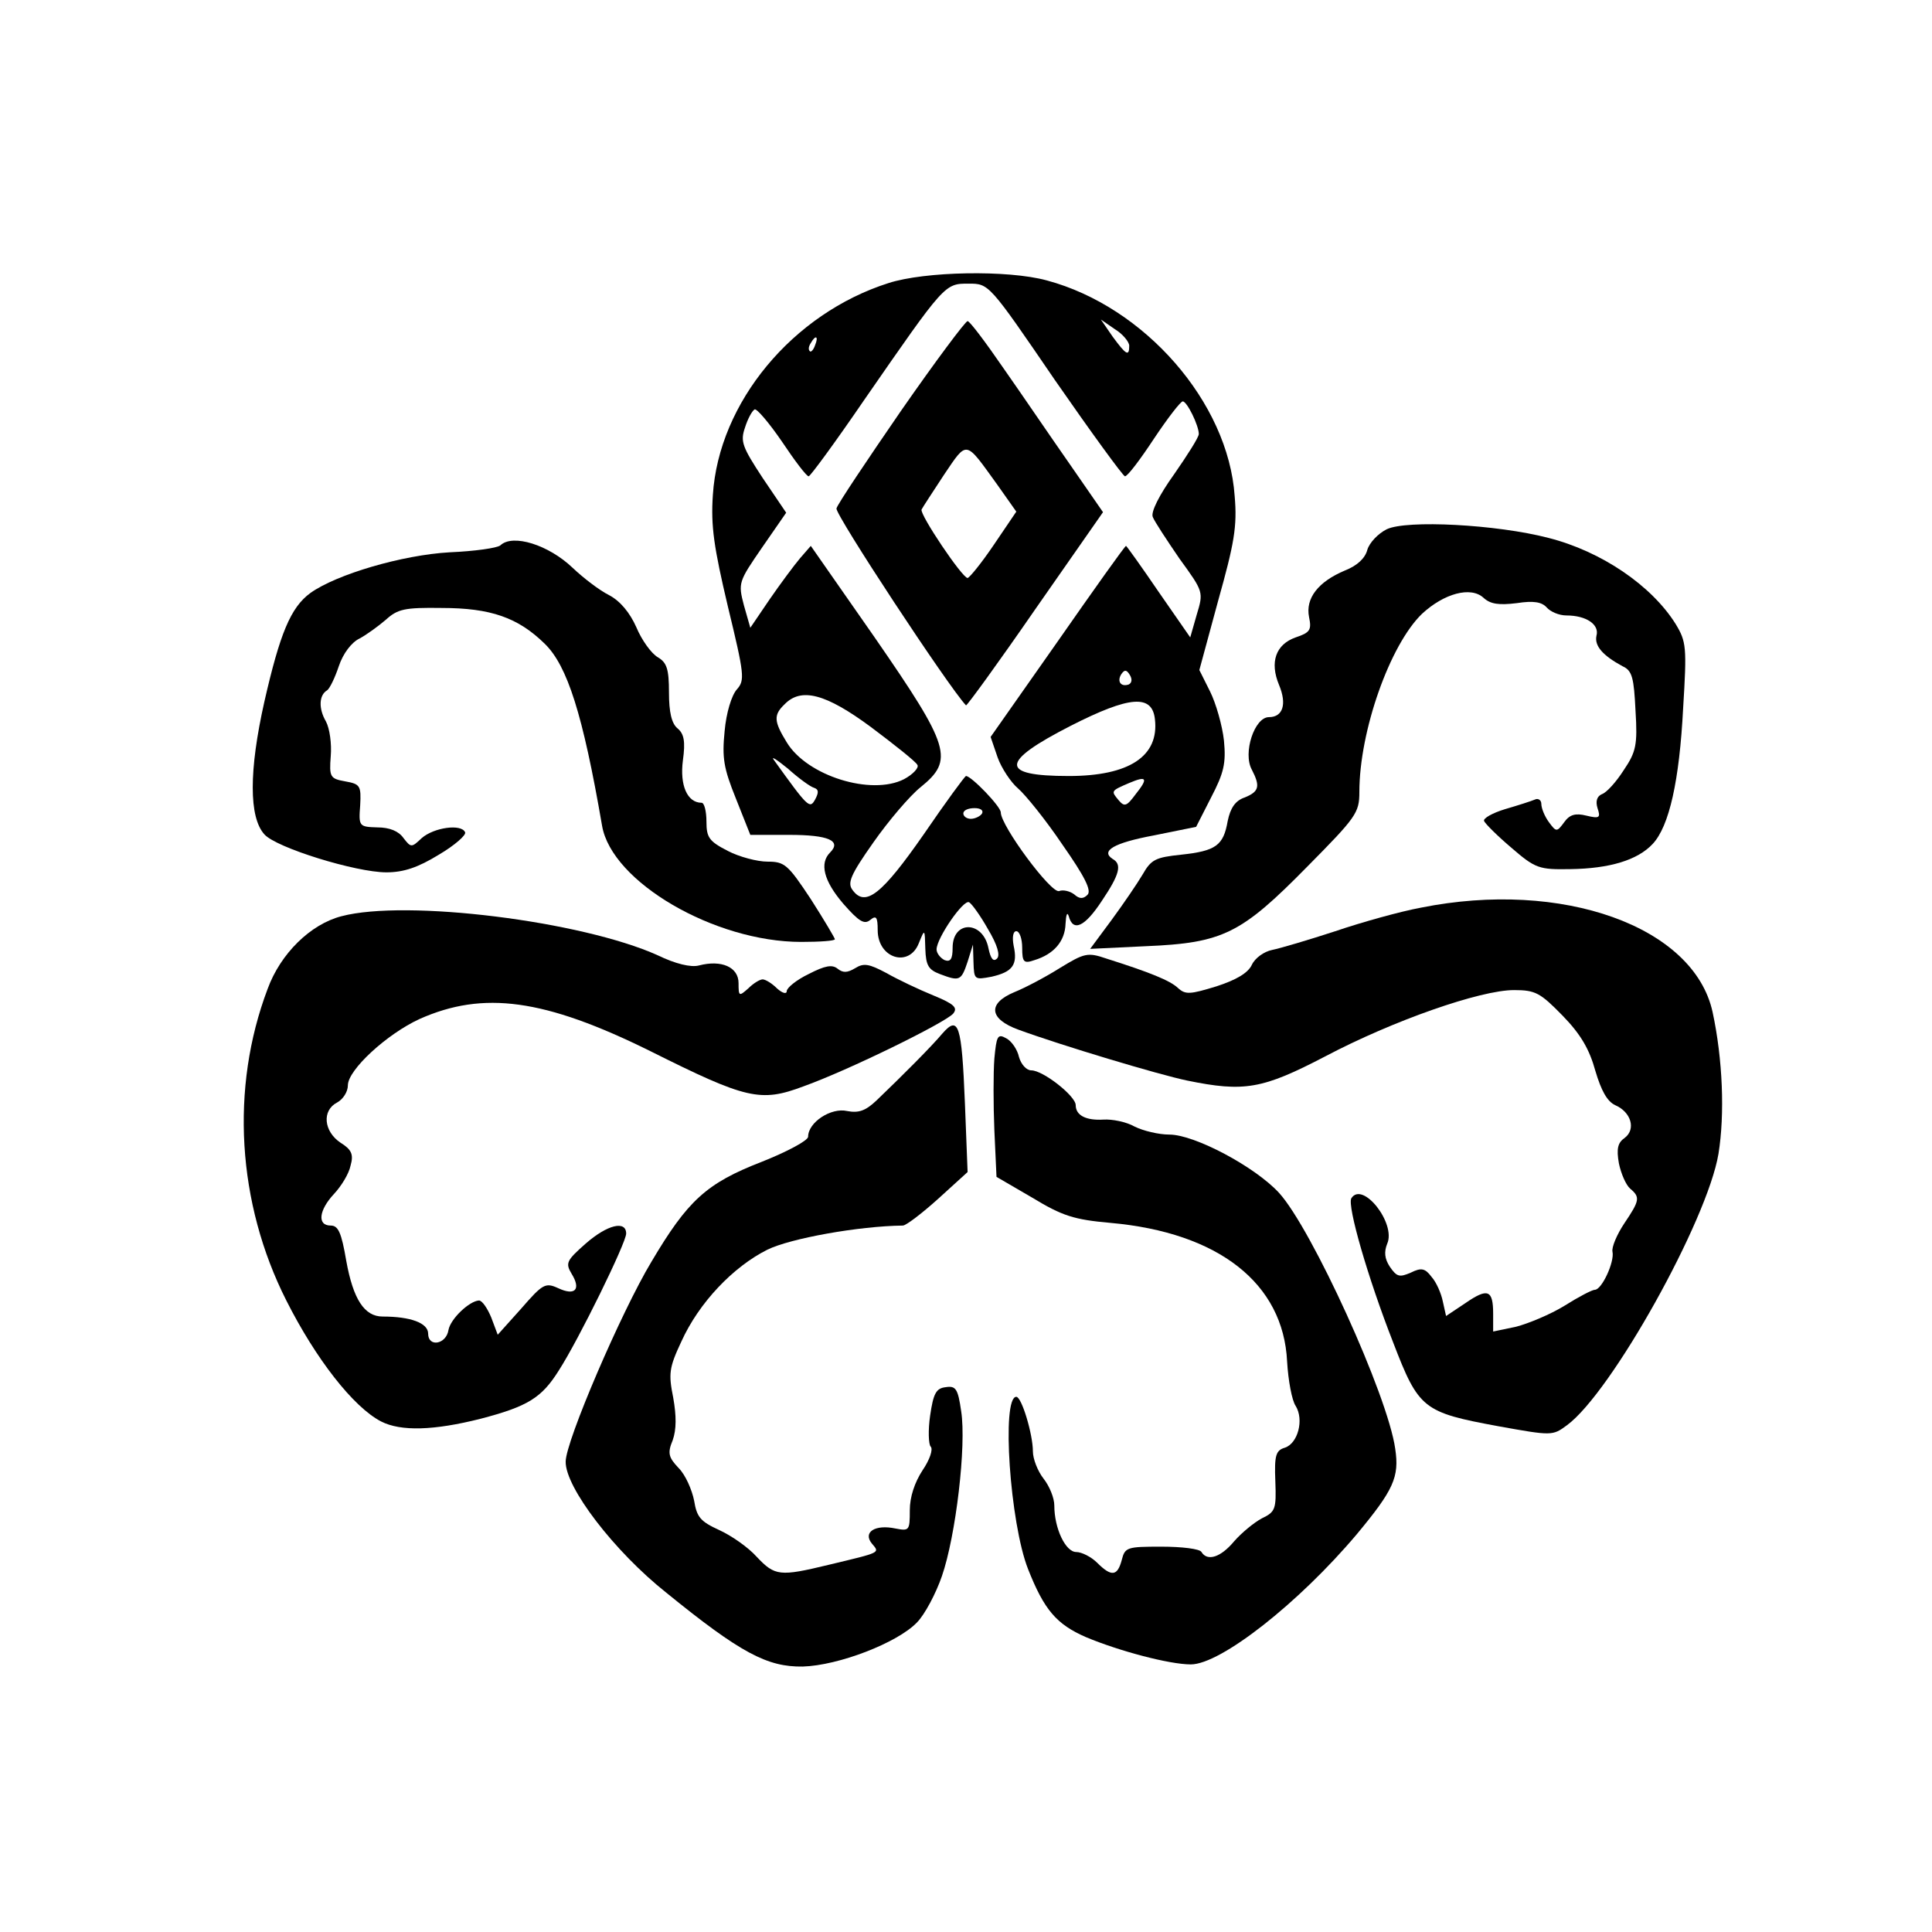 <?xml version="1.0" encoding="UTF-8" standalone="yes"?>
<svg version="1.0" xmlns="http://www.w3.org/2000/svg" width="102mm" height="102mm" viewBox="0 0 361 361" preserveAspectRatio="xMidYMid meet">
  <g transform="translate(0,361) scale(0.1,-0.1)" fill="#000000" stroke="none">
    <path d="M1660 3081 c-179 -57 -317 -223 -328 -396 -4 -58 2 -98 28 -208 31
-128 32 -138 17 -155 -10 -11 -20 -44 -23 -78 -5 -50 -2 -69 21 -126 l27 -68
73 0 c73 0 98 -11 76 -33 -20 -20 -12 -53 25 -96 29 -33 39 -39 50 -30 11 9
14 6 14 -19 0 -53 59 -71 77 -24 11 27 11 27 12 -11 1 -31 6 -39 27 -47 37
-14 40 -13 52 23 l10 32 1 -33 c1 -33 2 -33 34 -27 39 9 49 22 41 58 -3 16 -1
27 5 27 6 0 11 -14 11 -31 0 -27 3 -30 23 -23 36 11 57 35 58 68 1 17 3 23 6
14 8 -30 30 -20 62 29 33 49 38 68 20 78 -23 15 2 30 77 44 l79 16 28 55 c24
46 28 64 24 106 -3 28 -15 70 -26 92 l-20 40 35 129 c30 107 36 139 31 196
-12 175 -168 354 -351 403 -73 20 -228 17 -296 -5z m311 -181 c68 -98 127
-179 131 -180 5 0 29 32 54 70 26 39 50 70 54 70 8 0 30 -45 30 -61 0 -6 -21
-39 -46 -75 -28 -39 -44 -71 -40 -80 3 -8 26 -43 50 -78 45 -62 45 -62 32
-105 l-12 -42 -59 85 c-32 47 -60 86 -61 86 -2 0 -59 -80 -128 -179 l-125
-178 13 -38 c7 -20 25 -47 38 -58 14 -12 52 -59 83 -105 42 -60 55 -86 47 -94
-8 -8 -15 -8 -25 1 -8 6 -21 9 -28 6 -15 -5 -109 122 -109 147 0 11 -55 68
-65 68 -2 0 -38 -49 -79 -109 -78 -112 -109 -137 -133 -104 -10 13 -4 28 39
89 28 40 68 87 88 103 63 51 56 75 -85 279 l-120 172 -20 -23 c-11 -13 -37
-48 -57 -77 l-36 -53 -12 42 c-11 42 -10 44 34 108 l45 65 -44 65 c-38 58 -42
68 -33 94 5 16 13 31 18 34 4 2 27 -25 51 -60 24 -36 46 -65 50 -65 3 0 50 64
104 143 151 218 150 217 195 217 38 0 38 0 161 -180z m139 64 c0 -21 -6 -17
-31 17 l-22 32 26 -18 c15 -9 27 -24 27 -31z m-587 1 c-3 -9 -8 -14 -10 -11
-3 3 -2 9 2 15 9 16 15 13 8 -4z m586 -634 c-15 -5 -22 6 -14 19 6 9 10 9 16
-1 5 -8 4 -15 -2 -18z m-481 -80 c44 -33 83 -64 86 -70 4 -5 -8 -18 -25 -27
-61 -31 -181 6 -219 69 -24 39 -25 51 -4 71 31 32 77 20 162 -43z m530 15 c8
-69 -48 -106 -161 -106 -130 0 -129 26 4 94 110 56 152 59 157 12z m-637 -128
c9 -3 9 -9 2 -22 -10 -18 -13 -15 -77 74 -6 8 5 1 26 -16 20 -18 42 -34 49
-36z m601 -12 c-17 -23 -21 -24 -32 -11 -14 17 -15 17 20 32 33 14 36 9 12
-21z m-287 -36 c-3 -5 -13 -10 -21 -10 -8 0 -14 5 -14 10 0 6 9 10 21 10 11 0
17 -4 14 -10z m11 -216 c18 -30 23 -49 17 -55 -7 -7 -12 0 -16 19 -10 52 -67
53 -67 1 0 -21 -4 -27 -15 -23 -8 4 -15 13 -15 20 0 21 51 95 61 88 5 -3 21
-25 35 -50z"/>
    <path d="M1684 2843 c-64 -93 -119 -175 -121 -183 -3 -11 209 -333 242 -368 1
-2 60 79 129 179 l127 182 -63 91 c-35 50 -90 131 -123 178 -33 48 -63 88 -67
88 -4 0 -60 -75 -124 -167z m179 -138 l36 -51 -42 -62 c-23 -34 -45 -61 -49
-62 -10 0 -90 119 -86 128 2 4 21 33 42 65 44 65 39 65 99 -18z"/>
    <path d="M2591 2621 c-16 -8 -32 -25 -36 -38 -4 -16 -19 -30 -42 -39 -50 -21
-74 -52 -67 -87 5 -24 2 -29 -25 -38 -37 -13 -49 -46 -31 -89 15 -36 7 -60
-19 -60 -27 0 -49 -67 -32 -98 16 -31 14 -41 -13 -52 -18 -6 -27 -20 -32 -44
-8 -46 -22 -56 -87 -63 -48 -5 -56 -9 -72 -37 -10 -17 -36 -55 -58 -85 l-40
-54 104 5 c144 6 178 23 301 148 92 93 98 101 98 140 0 114 57 275 117 333 41
38 91 52 115 30 13 -12 29 -14 62 -10 32 5 47 2 56 -8 7 -8 23 -15 37 -15 37
0 62 -17 56 -38 -4 -19 12 -37 49 -57 18 -8 21 -22 24 -83 4 -64 1 -77 -22
-111 -14 -22 -32 -42 -41 -45 -9 -4 -12 -13 -8 -26 6 -18 4 -20 -21 -14 -20 5
-31 2 -41 -12 -14 -19 -15 -19 -29 0 -8 11 -14 26 -14 34 0 7 -6 11 -12 8 -7
-3 -32 -11 -56 -18 -23 -7 -41 -17 -39 -22 2 -5 25 -28 51 -50 45 -39 52 -41
110 -40 74 1 126 17 154 47 31 33 50 118 57 254 7 114 6 124 -14 157 -45 72
-139 136 -238 161 -96 25 -265 34 -302 16z"/>
    <path d="M935 2591 c-6 -5 -48 -11 -95 -13 -88 -5 -211 -41 -260 -76 -37 -27
-57 -76 -86 -203 -29 -129 -29 -216 0 -248 22 -25 171 -71 228 -71 32 0 59 9
98 33 29 17 52 37 49 42 -7 16 -58 9 -81 -11 -19 -18 -20 -18 -34 0 -9 13 -26
20 -49 20 -34 1 -35 2 -32 41 2 37 0 40 -28 45 -28 5 -30 8 -27 47 2 23 -2 52
-9 65 -14 24 -13 49 2 58 5 3 15 24 22 45 8 24 24 45 39 52 13 7 35 23 49 35
22 20 35 23 104 22 92 0 143 -18 193 -67 42 -41 71 -131 107 -340 18 -105 210
-217 372 -217 35 0 63 2 63 5 0 2 -20 36 -45 75 -43 65 -49 70 -81 70 -19 0
-53 9 -74 20 -35 18 -40 25 -40 55 0 19 -4 35 -9 35 -27 0 -41 33 -35 79 5 36
2 50 -10 60 -11 9 -16 30 -16 67 0 44 -4 56 -21 66 -12 7 -30 32 -40 56 -12
27 -30 49 -51 60 -18 9 -48 32 -68 51 -45 43 -112 64 -135 42z"/>
    <path d="M2655 1914 c-38 -7 -110 -27 -160 -44 -49 -16 -103 -32 -118 -35 -15
-3 -32 -15 -38 -28 -7 -15 -29 -28 -66 -40 -49 -15 -58 -16 -72 -3 -15 14 -52
29 -134 55 -35 12 -41 10 -87 -18 -27 -17 -65 -37 -85 -45 -50 -21 -47 -50 8
-70 79 -29 262 -84 315 -95 107 -22 141 -16 258 45 127 67 290 124 353 124 40
0 49 -5 91 -48 34 -35 50 -63 61 -103 11 -37 22 -57 37 -64 30 -13 39 -45 18
-61 -13 -9 -16 -20 -11 -48 4 -19 13 -40 21 -47 19 -16 18 -22 -11 -65 -14
-21 -24 -45 -22 -53 4 -19 -20 -71 -33 -71 -5 0 -30 -13 -57 -30 -26 -16 -67
-33 -90 -39 l-43 -9 0 33 c0 45 -10 49 -52 20 l-36 -24 -6 27 c-3 15 -12 36
-21 46 -12 16 -19 18 -39 8 -21 -9 -26 -8 -39 11 -10 15 -11 28 -5 43 17 38
-46 118 -67 85 -8 -14 31 -149 78 -269 48 -125 56 -131 197 -157 100 -18 101
-18 128 2 83 61 262 382 283 507 12 74 8 177 -11 265 -35 160 -281 248 -545
195z"/>
    <path d="M638 1898 c-58 -15 -114 -70 -138 -136 -70 -185 -57 -400 35 -582 55
-109 125 -199 177 -226 37 -19 99 -17 186 5 88 23 114 39 146 90 38 59 126
239 126 256 0 25 -35 17 -76 -19 -35 -31 -38 -36 -26 -56 18 -29 7 -42 -25
-27 -24 11 -29 8 -69 -38 l-44 -49 -12 32 c-7 17 -17 32 -23 32 -18 -1 -53
-34 -57 -55 -4 -27 -38 -33 -38 -7 0 20 -33 32 -85 32 -34 0 -55 32 -68 104
-9 53 -15 66 -29 66 -26 0 -22 29 6 59 14 15 28 38 31 53 6 21 2 30 -19 43
-31 21 -35 60 -6 75 11 6 20 20 20 32 0 29 73 96 134 124 119 53 233 38 431
-60 180 -90 206 -96 286 -66 84 30 265 119 280 136 9 11 2 18 -37 34 -27 11
-67 30 -88 42 -32 17 -42 19 -58 9 -15 -9 -23 -9 -33 -1 -10 8 -23 6 -54 -10
-23 -11 -41 -26 -41 -32 0 -6 -8 -4 -18 5 -10 10 -22 17 -27 17 -5 0 -17 -7
-27 -17 -17 -15 -18 -15 -18 10 0 30 -32 44 -74 33 -15 -4 -44 3 -77 19 -142
64 -470 105 -591 73z"/>
    <path d="M1761 1679 c-21 -25 -75 -79 -123 -125 -21 -20 -34 -24 -55 -20 -30
7 -73 -21 -73 -48 0 -7 -39 -28 -87 -47 -103 -40 -138 -72 -206 -187 -56 -93
-160 -335 -160 -373 -1 -48 91 -168 188 -245 139 -113 189 -139 255 -138 67 2
176 44 213 82 15 15 36 55 47 87 26 75 46 244 36 308 -6 42 -10 48 -29 45 -18
-2 -23 -12 -29 -53 -4 -27 -3 -54 1 -58 5 -5 -2 -25 -15 -44 -15 -23 -24 -50
-24 -75 0 -38 -1 -39 -27 -34 -38 8 -61 -7 -44 -28 15 -18 19 -16 -81 -40 -91
-22 -100 -21 -134 15 -16 18 -48 40 -70 50 -35 16 -42 24 -47 55 -4 20 -16 48
-29 61 -19 20 -21 28 -11 52 7 20 7 45 1 79 -9 45 -8 56 15 105 33 73 97 140
161 172 43 21 170 44 253 45 6 0 36 23 66 50 l55 50 -5 128 c-6 149 -12 165
-42 131z"/>
    <path d="M1858 1632 c-2 -26 -2 -86 0 -134 l4 -87 67 -39 c56 -34 78 -41 146
-47 202 -18 323 -113 330 -259 2 -35 9 -73 16 -83 16 -26 4 -70 -20 -78 -17
-5 -20 -14 -18 -63 2 -52 0 -57 -25 -69 -15 -8 -38 -27 -52 -43 -25 -30 -50
-38 -61 -20 -3 6 -37 10 -75 10 -64 0 -68 -1 -74 -25 -8 -30 -19 -32 -46 -5
-11 11 -29 20 -39 20 -20 0 -41 44 -41 87 0 14 -9 36 -20 50 -11 14 -20 37
-20 51 0 32 -21 102 -31 102 -28 0 -12 -236 22 -322 30 -76 53 -103 108 -127
62 -26 156 -51 196 -51 56 0 202 115 310 243 69 83 80 107 72 160 -14 100
-156 411 -217 478 -45 49 -158 109 -205 109 -20 0 -49 7 -65 15 -16 9 -42 14
-58 13 -33 -2 -52 8 -52 27 0 17 -61 65 -83 65 -9 0 -19 11 -23 25 -3 14 -14
30 -24 35 -16 9 -18 4 -22 -38z"/>
  </g>
</svg>